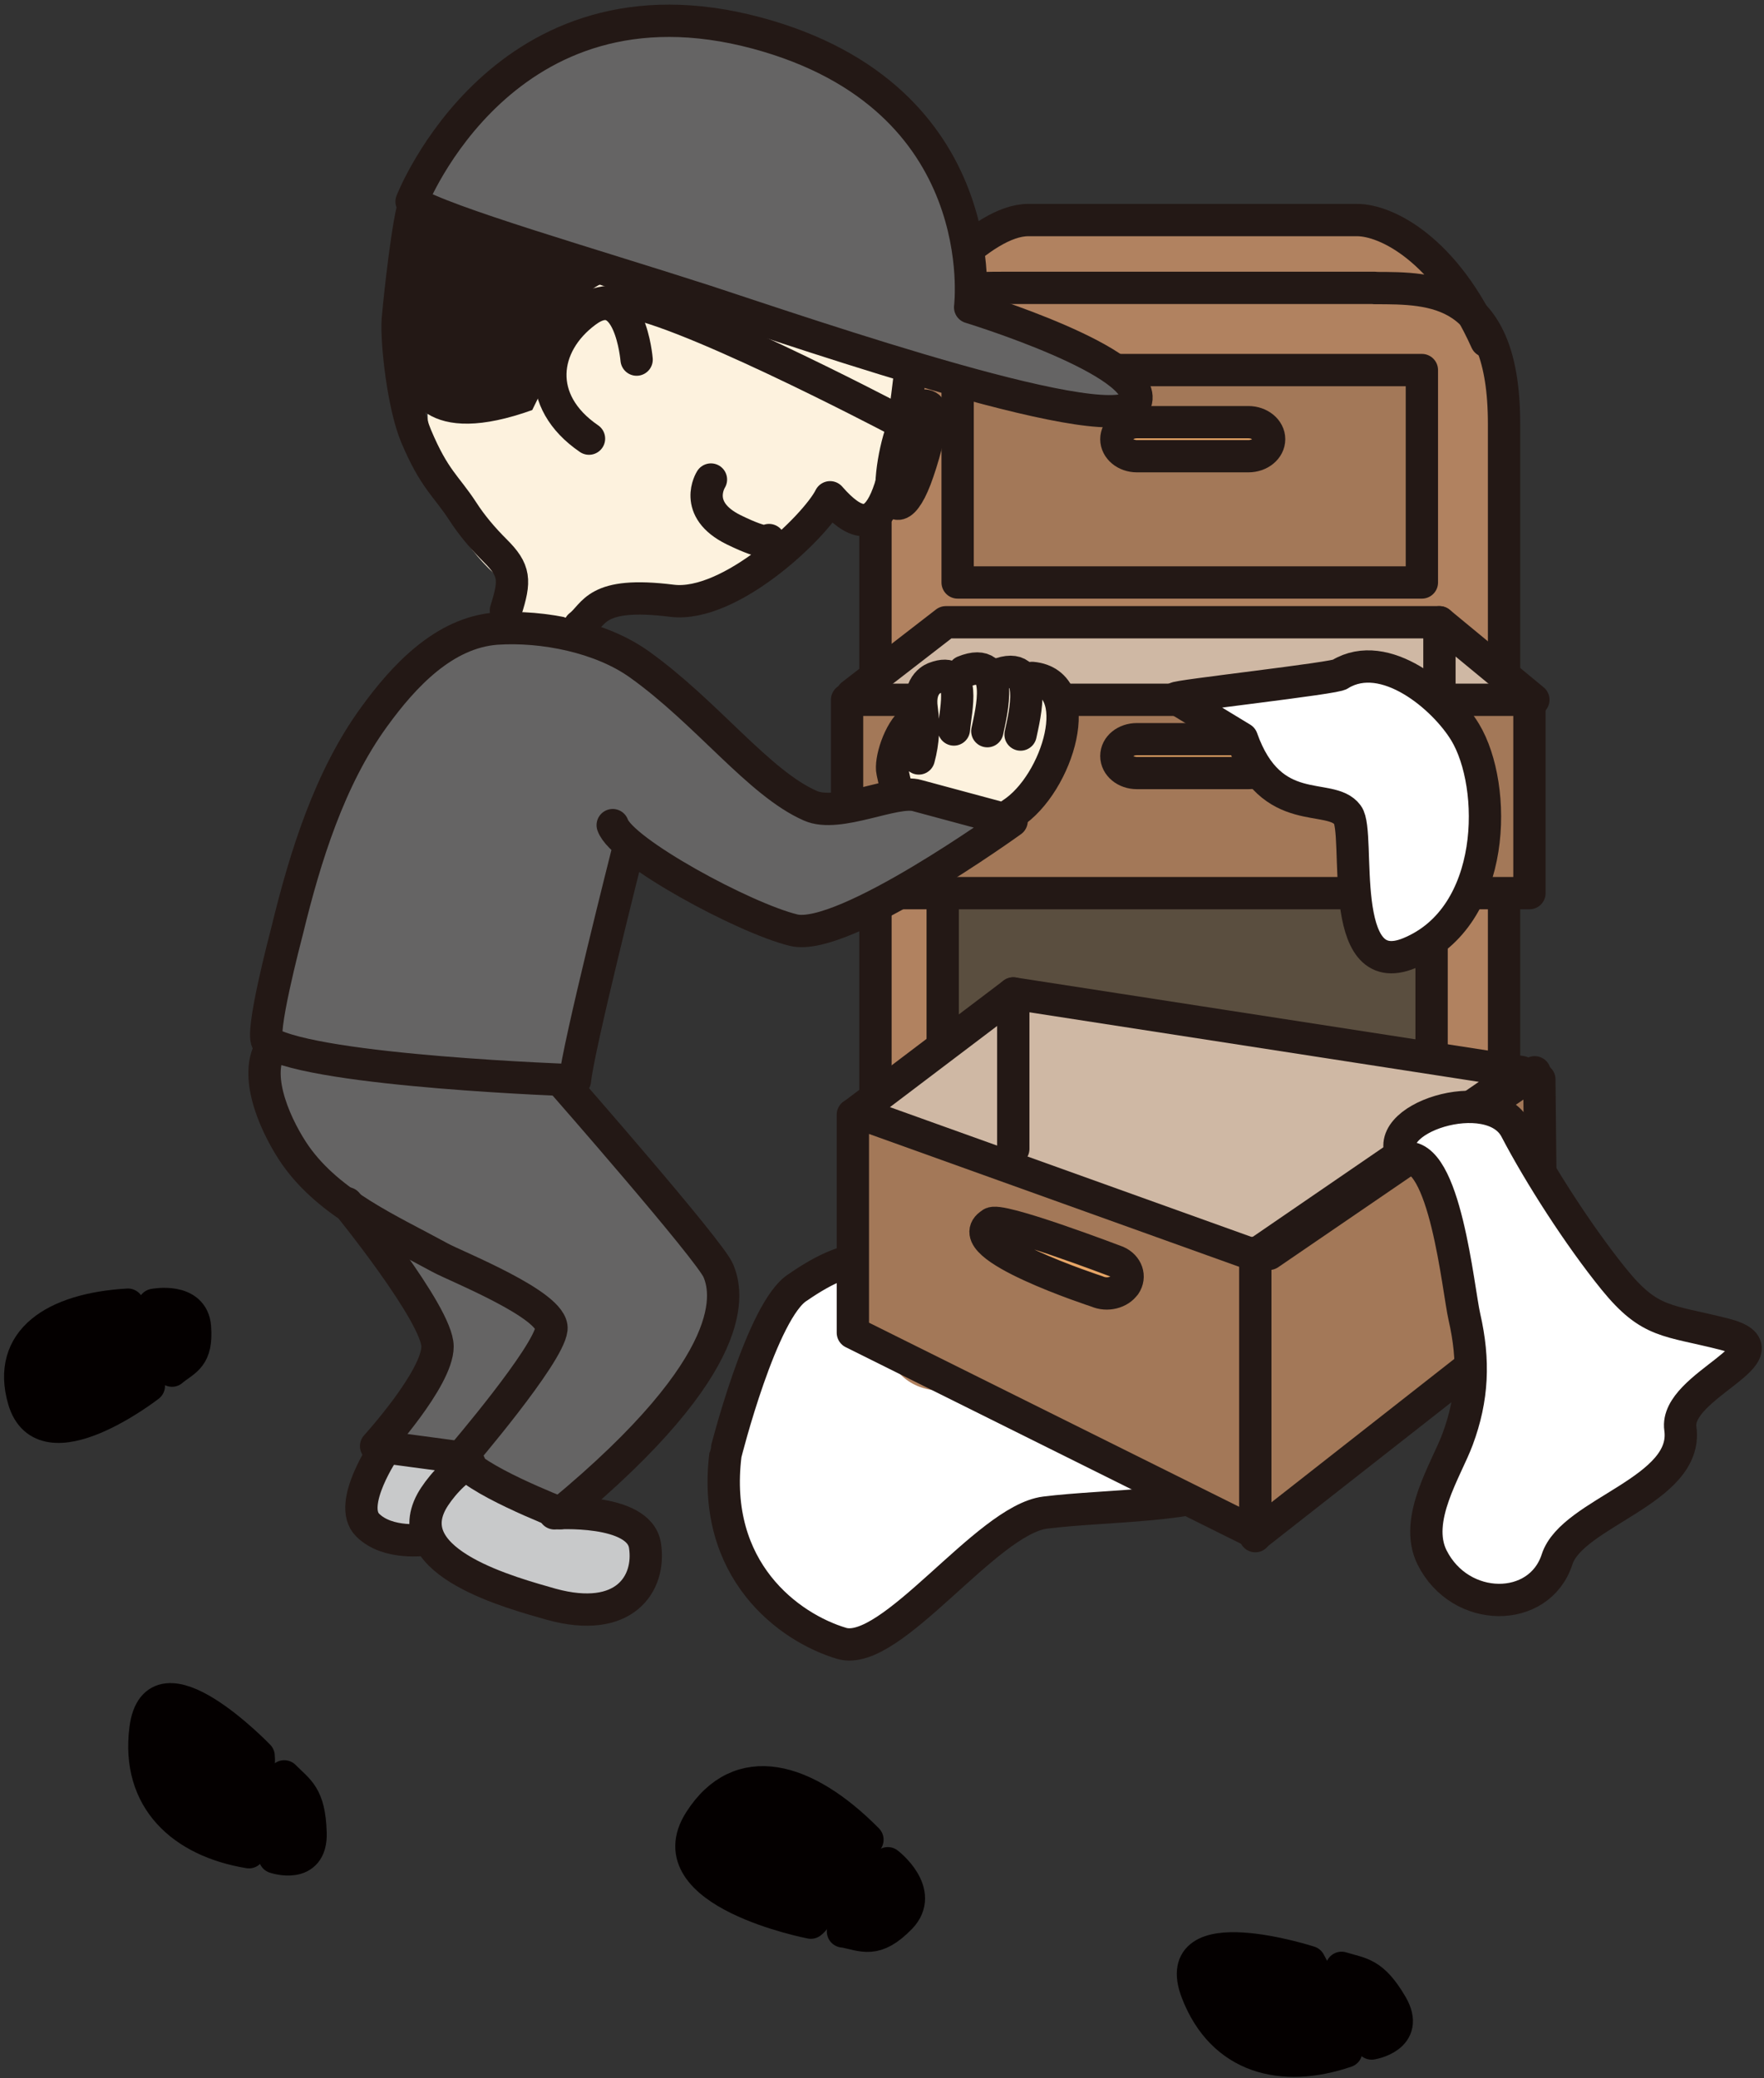 <?xml version="1.0" encoding="UTF-8"?>
<svg id="_レイヤー_1" data-name="レイヤー 1" xmlns="http://www.w3.org/2000/svg" viewBox="0 0 94.46 111.24">
  <rect x="0" y="0" width="94.46" height="111.24" fill="#333333" stroke="none"/>
  <defs>
    <style>
      .cls-1 {
        fill: #231815;
      }

      .cls-2 {
        fill: #b18260;
      }

      .cls-3 {
        fill: #fff;
      }

      .cls-4 {
        fill: #e7a667;
      }

      .cls-5 {
        stroke: #040000;
      }

      .cls-5, .cls-6, .cls-7 {
        fill: none;
        stroke-width: 1.73px;
      }

      .cls-5, .cls-7 {
        stroke-linecap: round;
        stroke-linejoin: round;
      }

      .cls-6, .cls-7 {
        stroke: #231815;
      }

      .cls-8 {
        fill: #a37858;
      }

      .cls-9 {
        fill: #cfb8a4;
      }

      .cls-10 {
        fill: #656464;
      }

      .cls-11 {
        fill: #c8c9ca;
      }

      .cls-12 {
        fill: #040000;
      }

      .cls-13 {
        fill: #fdf2de;
      }

      .cls-14 {
        fill: #5a4e3f;
      }
    </style>
  </defs>
  <path class="cls-3" d="M54.8,68.52c-7,2.72-5.84-3.91-12.06.38-1.94,1.17-3.89,8.94-3.89,8.95-.78,6.22,3.4,9.28,6.22,10.12,2.64.78,7.75-6.61,10.9-7,3.28-.41,8.46-.29,10.11-1.56,6.05-4.66-13.2-9.14-14.78-11.29"/>
  <path class="cls-7" d="M54.8,68.52c-7,2.72-5.84-3.91-12.06.38-1.94,1.17-3.89,8.94-3.89,8.95-.78,6.22,3.4,9.28,6.22,10.12,2.64.78,7.75-6.61,10.9-7,3.28-.41,8.46-.29,10.11-1.56,6.05-4.66-13.2-9.14-14.78-11.29"/>
  <path class="cls-12" d="M43.42,102.92s-8.39-1.61-5.95-5.44c2.13-3.35,5.65-2.37,8.98,1,0,0-2.54,4.1-3.03,4.44"/>
  <path class="cls-5" d="M43.42,102.92s-8.39-1.61-5.95-5.44c2.13-3.35,5.65-2.37,8.98,1,0,0-2.54,4.1-3.03,4.44Z"/>
  <path class="cls-12" d="M45.14,103.39s1.64-2.24,2.4-3.65c0,0,2.01,1.54.67,2.92-1.34,1.37-1.96.94-3.06.72"/>
  <path class="cls-5" d="M45.14,103.39s1.64-2.24,2.4-3.65c0,0,2.01,1.54.67,2.92-1.34,1.37-1.96.94-3.06.72Z"/>
  <path class="cls-12" d="M7.97,74.19s-5.64,4.38-6.7.74c-.92-3.18,1.63-4.86,5.58-5.09,0,0,1.17,3.85,1.12,4.35"/>
  <path class="cls-5" d="M7.97,74.19s-5.64,4.38-6.7.74c-.92-3.18,1.63-4.86,5.58-5.09,0,0,1.17,3.85,1.12,4.35Z"/>
  <path class="cls-12" d="M9.21,73.37s-.51-2.26-.97-3.52c0,0,2.08-.41,2.2,1.19.12,1.61-.49,1.74-1.23,2.32"/>
  <path class="cls-5" d="M9.21,73.37s-.51-2.26-.97-3.52c0,0,2.08-.41,2.2,1.19.12,1.61-.49,1.74-1.23,2.32Z"/>
  <path class="cls-12" d="M13.85,94s-5.52-5.74-6.06-1.44c-.48,3.77,1.97,6,5.54,6.59,0,0,.62-4.56.52-5.15"/>
  <path class="cls-5" d="M13.85,94s-5.52-5.74-6.06-1.44c-.48,3.77,1.97,6,5.54,6.59,0,0,.62-4.56.52-5.15Z"/>
  <path class="cls-12" d="M15.22,95.09s-.22,2.8-.51,4.33c0,0,1.99.69,1.92-1.31-.06-2.01-.65-2.25-1.41-3.02"/>
  <path class="cls-5" d="M15.22,95.09s-.22,2.8-.51,4.33c0,0,1.99.69,1.92-1.31-.06-2.01-.65-2.25-1.41-3.02Z"/>
  <path class="cls-12" d="M70.12,105.03s-7.58-2.45-6.03,1.6c1.36,3.55,4.58,4.35,8,3.18,0,0-1.61-4.3-1.98-4.78"/>
  <path class="cls-5" d="M70.12,105.03s-7.58-2.45-6.03,1.6c1.36,3.55,4.58,4.35,8,3.18,0,0-1.61-4.3-1.98-4.78Z"/>
  <path class="cls-12" d="M71.84,105.34s1.14,2.57,1.61,4.05c0,0,2.08-.33,1.07-2.06-1.01-1.73-1.64-1.67-2.68-1.99"/>
  <path class="cls-5" d="M71.84,105.34s1.14,2.57,1.61,4.05c0,0,2.08-.33,1.07-2.06-1.01-1.73-1.64-1.67-2.68-1.99Z"/>
  <path class="cls-2" d="M73.46,15.8h-19.81c-3.14,0-6.92,0-6.92,7.26v44.13c0,2.59,0,7.26,3.78,7.26h26.11c3.77,0,3.77-4.67,3.77-7.26V23.06c0-7.26-3.77-7.26-6.93-7.26"/>
  <polyline class="cls-14" points="76.66 46.82 76.66 70.96 50.48 68.99 50.48 46.55"/>
  <polyline class="cls-6" points="76.66 46.82 76.66 70.96 50.48 68.99 50.48 46.55"/>
  <path class="cls-2" d="M47.82,17.75c1.26-1.81,4.72-5.97,7.24-5.97h17.61c1.57,0,4.71,1.56,6.92,6.48"/>
  <path class="cls-7" d="M47.82,17.75c1.26-1.81,4.72-5.97,7.24-5.97h17.61c1.57,0,4.71,1.56,6.92,6.48"/>
  <path class="cls-7" d="M73.62,15.41h-19.82c-3.14,0-6.92,0-6.92,7.26v42.96c0,2.59,0,7.26,3.77,7.26h12.9c.11,0,.21,1.16.32,1.16,5.61,0,11.13-1.16,12.89-1.16,3.78,0,3.78-4.67,3.78-7.26V22.68c0-7.26-3.78-7.26-6.93-7.26Z"/>
  <rect class="cls-8" x="51.29" y="19.81" width="24.86" height="11.37"/>
  <rect class="cls-7" x="51.28" y="19.81" width="24.86" height="11.37"/>
  <path class="cls-4" d="M67.96,23.51c0,.5-.49.91-1.11.91h-5.97c-.61,0-1.1-.41-1.1-.91s.49-.91,1.1-.91h5.97c.61,0,1.11.41,1.11.91"/>
  <path class="cls-7" d="M67.96,23.51c0,.5-.49.91-1.11.91h-5.97c-.61,0-1.1-.41-1.1-.91s.49-.91,1.1-.91h5.97c.61,0,1.11.41,1.11.91Z"/>
  <line class="cls-7" x1="76.76" y1="39.56" x2="76.76" y2="34.38"/>
  <polygon class="cls-9" points="50.33 33.83 45.62 37.2 81.8 37.46 77.08 33.05 50.33 33.83"/>
  <polyline class="cls-7" points="82.11 37.46 77.08 33.31 50.65 33.31 45.62 37.2"/>
  <line class="cls-7" x1="77.08" y1="33.31" x2="77.08" y2="36.95"/>
  <rect class="cls-8" x="45.36" y="37.46" width="36.54" height="10.35"/>
  <rect class="cls-7" x="45.36" y="37.46" width="36.54" height="10.35"/>
  <path class="cls-4" d="M67.96,40.47c0,.51-.49.91-1.11.91h-5.97c-.61,0-1.1-.4-1.1-.91s.49-.9,1.1-.9h5.97c.61,0,1.11.4,1.11.9"/>
  <path class="cls-7" d="M67.96,40.47c0,.51-.49.91-1.11.91h-5.97c-.61,0-1.1-.4-1.1-.91s.49-.9,1.1-.9h5.97c.61,0,1.11.4,1.11.9Z"/>
  <path class="cls-3" d="M62.97,37.38c-.24-.1,8.75-1.09,8.79-1.29,2.41-1.45,5.58,1.25,6.7,3.11,1.73,2.87,1.73,9.88-2.99,11.82-3.98,1.64-2.58-6.44-3.31-7.4-.93-1.26-4.1.32-5.66-4.09l-3.54-2.15Z"/>
  <path class="cls-7" d="M62.97,37.38c-.24-.1,8.75-1.09,8.79-1.29,2.41-1.45,5.58,1.25,6.7,3.11,1.73,2.87,1.73,9.88-2.99,11.82-3.98,1.64-2.58-6.44-3.31-7.4-.93-1.26-4.1.32-5.66-4.09l-3.54-2.15Z"/>
  <polyline class="cls-8" points="45.67 59.67 45.67 71.34 67.33 82.11 82.56 70.17 82.43 57.78"/>
  <polyline class="cls-7" points="45.67 59.67 45.67 71.34 67.33 82.11 82.56 70.17 82.43 57.78"/>
  <polygon class="cls-9" points="54.26 53.18 45.86 59.54 67.18 67.19 81.48 57.39 54.26 53.18"/>
  <polygon class="cls-7" points="54.26 53.18 45.86 59.54 67.18 67.19 81.48 57.39 54.26 53.18"/>
  <line class="cls-7" x1="67.22" y1="67.06" x2="67.22" y2="82.23"/>
  <line class="cls-9" x1="67.96" y1="67.12" x2="82.18" y2="57.4"/>
  <line class="cls-7" x1="67.96" y1="67.12" x2="82.18" y2="57.4"/>
  <path class="cls-3" d="M75.19,62c-1.56-2.06,4.64-4.12,5.98-1.55,1.26,2.41,3.37,5.71,5.27,8.05,1.93,2.37,2.84,2.14,5.9,2.92,3.65.93-2.69,2.73-2.36,5.05.47,3.32-5.79,4.49-6.6,7-.94,2.92-5.19,2.92-6.7-.11-1-2.03.77-4.69,1.37-6.31.82-2.2.9-4.22.37-6.54-.34-1.46-1.04-8.99-3.22-8.51"/>
  <path class="cls-7" d="M75.19,62c-1.56-2.06,4.64-4.12,5.98-1.55,1.26,2.41,3.37,5.71,5.27,8.05,1.93,2.37,2.84,2.14,5.9,2.92,3.65.93-2.69,2.73-2.36,5.05.47,3.32-5.79,4.49-6.6,7-.94,2.92-5.19,2.92-6.7-.11-1-2.03.77-4.69,1.37-6.31.82-2.2.9-4.22.37-6.54-.34-1.46-1.04-8.99-3.22-8.51"/>
  <path class="cls-4" d="M60.24,68.77c-.29.43-.96.6-1.5.36,0,0-7.56-2.46-5.66-3.62.29-.43,6.73,2.03,6.73,2.03.54.24.73.8.43,1.24"/>
  <path class="cls-7" d="M60.24,68.77c-.29.43-.96.6-1.5.36,0,0-7.56-2.46-5.66-3.62.29-.43,6.73,2.03,6.73,2.03.54.24.73.8.43,1.24Z"/>
  <line class="cls-7" x1="54.26" y1="53.18" x2="54.26" y2="61.5"/>
  <polygon class="cls-13" points="27.44 29.4 27.17 32.95 31.08 33.72 32.16 31.91 27.44 29.4"/>
  <path class="cls-13" d="M51.24,36.46c-.2-.06-.44-.05-.79.05,0,0-1.13-.04-.84,1.54.2,1.12-.29,2.77-.29,2.77-.73-2.91-2.77-1.22-2.02,1.13.29.94.72,1.08,2.17,1.73l5.09.17c2.21-1.21,3.01-7.13.77-6.58l-.46.15c0-.83-.28-1.16-1.42-.77l-.13.06c-.15-.59-.56-.92-1.44-.58l-.64.33Z"/>
  <path class="cls-7" d="M54.18,43.56c2.49-1.6,4.09-7,1.09-7.27"/>
  <path class="cls-7" d="M52.87,39.14c.2-.95,1.02-4.11-1.26-3.19"/>
  <path class="cls-7" d="M54.65,39.32c.2-.95,1.02-4.11-1.25-3.19"/>
  <path class="cls-7" d="M51.08,39.05c.1-1.12.69-3.41-1.02-2.76,0,0-.91.27-.7,1.68.12.89.09,1.7-.16,2.63-.19-1.04.32-2.53-.31-2.04-.76.59-1.23,2.19-1.1,2.75.3,1.34.28,1.68,1.42,2.19"/>
  <path class="cls-11" d="M20.62,77.45s-2.74,3.9-.18,4.69c2.57.8,2.48,0,2.48,0,0,0-.63-2.56,2.03-3.71l-.09-.62-4.24-.35Z"/>
  <path class="cls-11" d="M30.26,80.9s4.59.27,4.42,2.13c-.18,1.85-1.42,4.33-5.57,2.83-4.15-1.5-6.18-2.65-6.18-4.35s1.23-2.91,2.03-3.09l5.31,2.48Z"/>
  <path class="cls-10" d="M30.35,57.99s8.39,9.38,8.31,10.79c-.09,1.41.09,5.56-8.66,12.11l-5.04-2.82-4.69-.71s3.36-4.06,3.27-5.03c-.09-.98-4.07-7.42-4.07-7.42,0,0-7.25-4.69-4.77-8.95,2.48-4.25,0-.1,0-.1,0,0-1.5.81,15.56,2.04"/>
  <path class="cls-10" d="M14.17,55.43s2.56-19.13,11.59-21.78c0,0,7.15-1.15,11.92,5.14,4.78,6.27,5.68,4.21,6.28,4.38.61.19,4.62-.81,4.77-.59l5.25,1.36s-7.8,6.42-10.83,5.87c-3.04-.54-9.71-4.4-9.71-4.4-.62,3.36-2.65,12.32-2.65,12.32,0,0-13.43.08-16.62-2.31"/>
  <path class="cls-7" d="M33.61,45.59s-2.66,10.5-2.82,12.24c0,0-13.78-.47-16.44-2.04-.47-.28.93-5.59,1.04-6.02.95-3.9,2.26-8.12,4.64-11.39,1.6-2.21,3.76-4.52,6.55-4.73,2.49-.17,5.61.45,7.65,1.91,3.62,2.58,6.4,6.36,9.16,7.57,1.52.68,4.56-.9,5.73-.54l5.05,1.36s-9.02,6.51-11.68,5.84c-2.66-.65-9.2-4.2-9.68-5.62"/>
  <path class="cls-7" d="M30.16,57.98s7.83,8.93,8.3,10.03c.47,1.09,1.41,4.85-8.45,12.99,0,0-4.86-1.88-5.33-2.98,0,0,4.69-5.47,4.85-6.88.13-1.28-5.14-3.36-5.97-3.82-2.74-1.5-5.89-2.85-7.74-5.48-.94-1.35-2.29-4.12-1.32-5.75"/>
  <path class="cls-7" d="M18.58,64.41s4.85,5.95,4.85,7.67-3.29,5.33-3.29,5.33l4.55.61"/>
  <path class="cls-7" d="M29.69,81.01s4.54-.32,4.85,1.73c.31,2.03-1.09,4.21-5.01,3.14-2.09-.6-8.21-2.2-6.42-5.5.37-.67,1.27-1.73,2.03-2.04"/>
  <path class="cls-7" d="M20.61,77.56s-2.03,2.96-.93,4.07c1.09,1.1,3.13.78,3.13.78"/>
  <path class="cls-13" d="M32.85,13.23s-2.13,4.26-9.22,3.2c0,0-4.26,13.09,7.64,16.99.63-1.07,6.99-.92,11.44-4.06.72-1.07,1.15-3.45,2.14-2.53,2.92,2.73,3.31-6.03,3.31-6.03,0,0,2.53-1.16-3.27-3.4,0,0-4.82-1.6-8.82-2.62"/>
  <path class="cls-7" d="M22.08,11.27c-.39,1.75-.77,5.65-.78,5.84-.08,1.24.3,4.61.98,6.23.98,2.33,1.61,2.66,2.5,4.03.49.76,1.08,1.45,1.73,2.1,1.08,1.07,1.09,1.6.58,3.21"/>
  <path class="cls-7" d="M48.73,20.01c-.78,6.61-1.55,9.74-4.28,6.61-.78,1.56-5.33,5.92-8.46,5.54-4.15-.52-4.13.72-4.95,1.34"/>
  <path class="cls-7" d="M34.09,19.25s-.36-4.32-2.72-2.56c-2.36,1.75-2.76,4.79.17,6.79"/>
  <line class="cls-7" x1="23.17" y1="17.23" x2="23.41" y2="15.94"/>
  <path class="cls-7" d="M21.96,16.47s-.34-2.94.55-5.25"/>
  <path class="cls-7" d="M38.07,25.67s-1.02,1.59,1.22,2.69c1.86.91,1.89.55,1.89.55"/>
  <path class="cls-10" d="M49.87,22.06c-.1-.48-.55-.41-.95-.13-.58.42-1.13,2.54-1.18,3.98-.05,1.48.68,1.53,1.42-.66.41-1.17.79-2.79.7-3.18"/>
  <path class="cls-7" d="M49.87,22.06c-.1-.48-.55-.41-.95-.13-.58.42-1.13,2.54-1.18,3.98-.05,1.48.68,1.53,1.42-.66.41-1.17.79-2.79.7-3.18Z"/>
  <path class="cls-1" d="M35.11,14.18c-5.44,1.56-3.5,1.56-6.61,7.77-10.9,3.9-6.61-8.94-6.23-12.44,4.67.77,9.7,3.24,13.23,5.05"/>
  <path class="cls-7" d="M47.76,22.35s-11.87-6.23-14.59-6.23-4.28,2.33-4.28,2.33"/>
  <path class="cls-10" d="M22.04,10.79S26.97-1.87,40.53,1.77c12.82,3.45,11.42,14.68,11.42,14.68,0,0,9.67,2.95,8.86,5.09-.82,2.14-17.34-3.56-23.02-5.42-6.06-1.96-14.01-4.23-15.75-5.33"/>
  <path class="cls-7" d="M22.04,10.79S26.97-1.87,40.53,1.77c12.82,3.45,11.42,14.68,11.42,14.68,0,0,9.67,2.95,8.86,5.09-.82,2.14-17.34-3.56-23.02-5.42-6.06-1.96-14.01-4.23-15.75-5.33Z"/>
</svg>